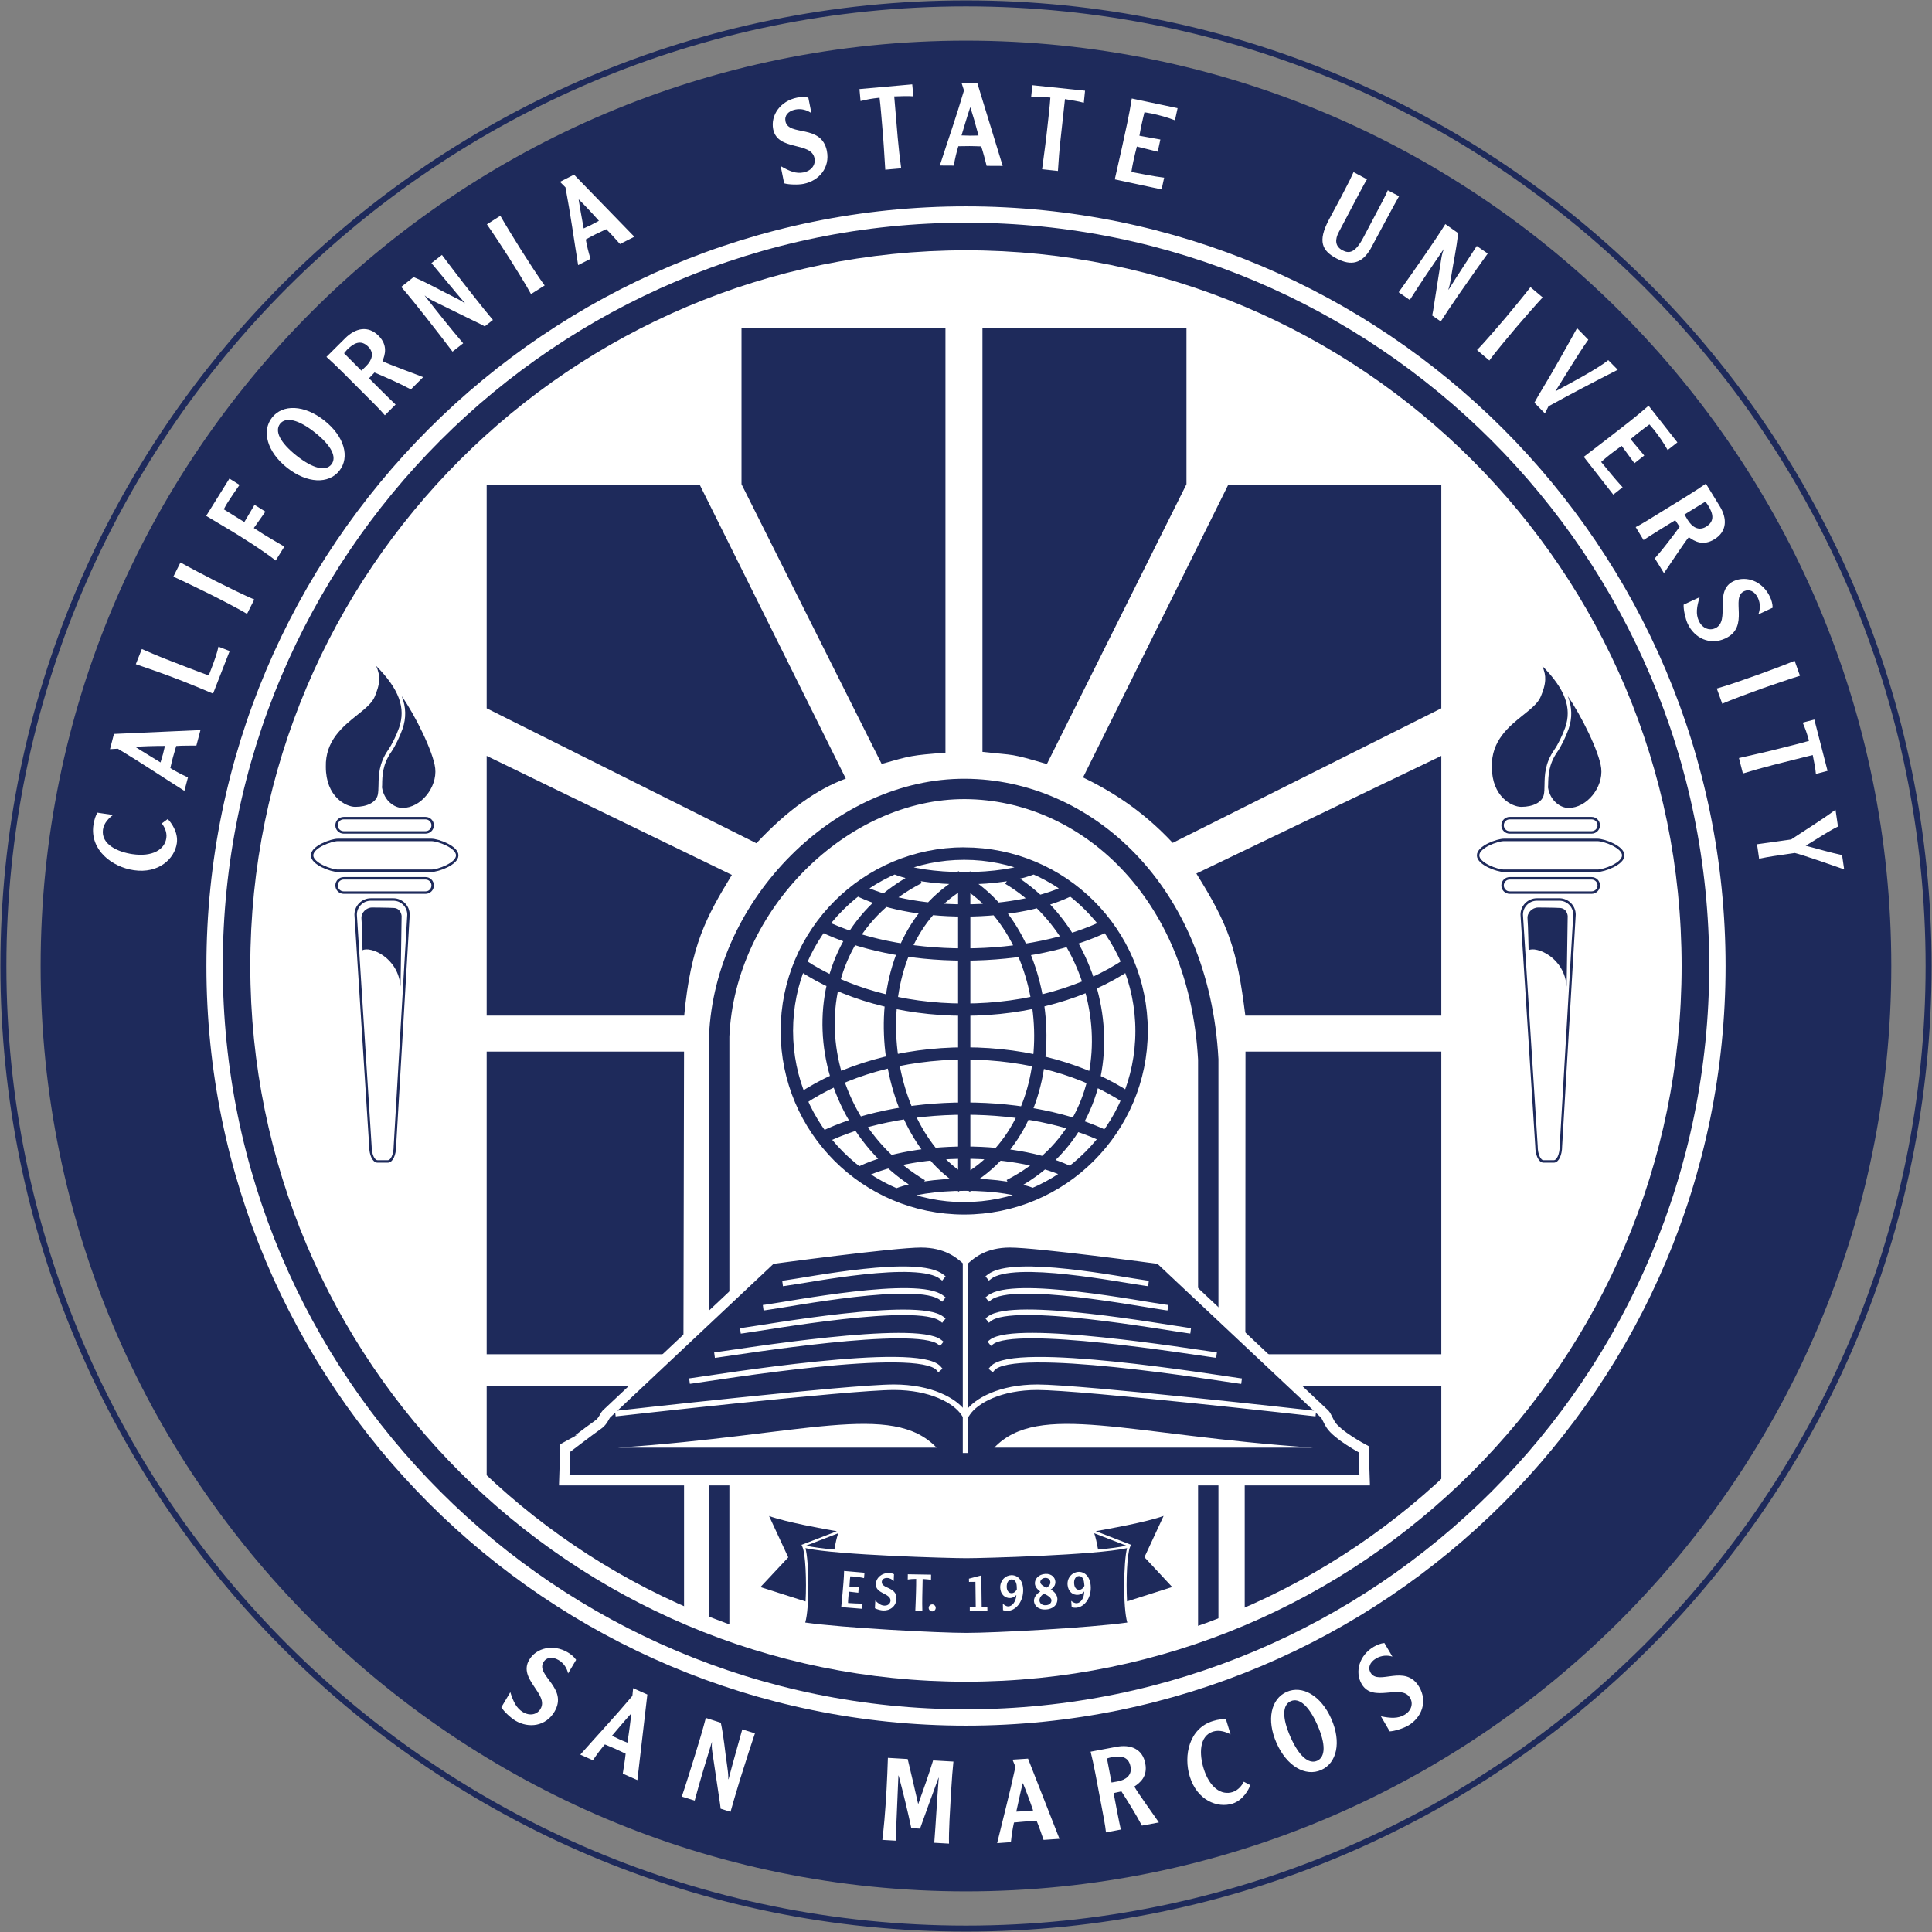 <?xml version="1.0" encoding="utf-8"?>
<!-- Generator: Adobe Illustrator 22.0.1, SVG Export Plug-In . SVG Version: 6.00 Build 0)  -->
<svg version="1.1" id="Layer_1" xmlns="http://www.w3.org/2000/svg" xmlns:xlink="http://www.w3.org/1999/xlink" x="0px" y="0px"
	 width="250.1px" height="250.1px" viewBox="0 0 250.1 250.1" enable-background="new 0 0 250.1 250.1" xml:space="preserve">
<rect x="0" y="0" width="250.1" height="250.1" fill="#808080" stroke="none"/>
<g>
	<path fill="#1E2A5B" d="M5.26,125.05C5.26,58.9,58.89,5.26,125.05,5.26S244.83,58.9,244.83,125.05S191.2,244.84,125.05,244.84
		S5.26,191.21,5.26,125.05"/>
	<path fill="none" stroke="#1E2A5B" stroke-width="0.776" d="M0.44,125.05C0.44,56.23,56.23,0.44,125.05,0.44
		c68.82,0,124.61,55.79,124.61,124.61c0,68.82-55.79,124.61-124.61,124.61C56.23,249.66,0.44,193.87,0.44,125.05z"/>
	<path fill="#FFFFFF" d="M125.05,216.64c50.58,0,91.59-41.01,91.59-91.59c0-50.58-41-91.59-91.59-91.59s-91.59,41-91.59,91.59
		C33.46,175.63,74.46,216.64,125.05,216.64"/>
	<g>
		<g>
			<path fill="none" stroke="#1E2A5B" stroke-width="0.317" d="M50.21,150.35c0.5,0,0.91-0.88,0.91-1.97l1.76-29.97
				c0-1.09-0.88-1.97-1.97-1.97h-2.9c-1.08,0-1.97,0.88-1.97,1.97l1.91,29.97c0,1.09,0.41,1.97,0.92,1.97H50.21z"/>
			<path fill="none" stroke="#1E2A5B" stroke-width="0.317" d="M55.85,112.72c0.86,0,3.34-0.89,3.34-1.99c0-1.1-2.48-2-3.34-2H43.74
				c-0.85,0-3.34,0.89-3.34,2c0,1.1,2.48,1.99,3.34,1.99H55.85z"/>
			<path fill="none" stroke="#1E2A5B" stroke-width="0.317" d="M55.09,115.55c0.51,0,0.92-0.41,0.92-0.93
				c0-0.51-0.41-0.92-0.92-0.92h-10.6c-0.51,0-0.92,0.41-0.92,0.92c0,0.51,0.41,0.93,0.92,0.93H55.09z"/>
			<path fill="none" stroke="#1E2A5B" stroke-width="0.317" d="M55.09,107.76c0.51,0,0.92-0.41,0.92-0.92
				c0-0.51-0.41-0.93-0.92-0.93h-10.6c-0.51,0-0.92,0.41-0.92,0.93c0,0.51,0.41,0.92,0.92,0.92H55.09z"/>
			<path fill="#1E2A5B" d="M46.93,123.01c0.96-0.55,4.65,0.89,4.92,4.72l0.14-9.16c0,0-0.07-0.95-0.96-1.03
				c-0.76-0.05-2.87-0.06-2.87-0.06c-0.75,0-1.43,0.68-1.37,1.43C46.87,119.66,46.93,123.01,46.93,123.01"/>
			<path fill="#1E2A5B" d="M52.01,90.12c0.56,1.43,0.59,2.81,0.1,4.23c-0.35,1.01-0.98,2.3-1.46,2.99c-1.14,1.64-1.17,3.11-1.18,4.3
				c0,0.1-0.02,0.19-0.02,0.29c0.27,1.75,1.63,2.66,2.65,2.66c2.39,0,4.51-2.67,4.24-5.13C56.1,97.33,53.7,92.51,52.01,90.12z"/>
			<path fill="#1E2A5B" d="M46.24,92.56c-1.85,1.48-4.15,3.32-4.06,6.72c0,3.87,2.61,5.17,3.8,5.17c1.56,0,2.7-0.6,2.92-1.54
				c0.08-0.36,0.09-0.8,0.1-1.3c0.02-1.25,0.04-2.8,1.27-4.56c0.46-0.66,1.07-1.9,1.4-2.87c0.88-2.54-0.01-4.98-2.97-7.97
				c0.28,0.64,0.41,1.24,0.39,1.79c-0.03,0.78-0.32,1.53-0.56,2.13C48.19,91,47.29,91.72,46.24,92.56z"/>
		</g>
		<g>
			<path fill="none" stroke="#1E2A5B" stroke-width="0.317" d="M201.15,150.35c0.5,0,0.91-0.88,0.91-1.97l1.76-29.97
				c0-1.09-0.88-1.97-1.96-1.97h-2.9c-1.09,0-1.97,0.88-1.97,1.97l1.91,29.97c0,1.09,0.41,1.97,0.91,1.97H201.15z"/>
			<path fill="none" stroke="#1E2A5B" stroke-width="0.317" d="M206.79,112.72c0.85,0,3.34-0.89,3.34-1.99c0-1.1-2.48-2-3.34-2
				h-12.11c-0.85,0-3.34,0.89-3.34,2c0,1.1,2.48,1.99,3.34,1.99H206.79z"/>
			<path fill="none" stroke="#1E2A5B" stroke-width="0.317" d="M206.03,115.55c0.51,0,0.93-0.41,0.93-0.93
				c0-0.51-0.41-0.92-0.93-0.92h-10.6c-0.51,0-0.92,0.41-0.92,0.92c0,0.51,0.41,0.93,0.92,0.93H206.03z"/>
			<path fill="none" stroke="#1E2A5B" stroke-width="0.317" d="M206.03,107.76c0.51,0,0.93-0.41,0.93-0.92
				c0-0.51-0.41-0.93-0.93-0.93h-10.6c-0.51,0-0.92,0.41-0.92,0.93c0,0.51,0.41,0.92,0.92,0.92H206.03z"/>
			<path fill="#1E2A5B" d="M197.88,123.01c0.96-0.55,4.65,0.89,4.92,4.72l0.14-9.16c0,0-0.07-0.95-0.96-1.03
				c-0.76-0.05-2.87-0.06-2.87-0.06c-0.76,0-1.44,0.68-1.37,1.43C197.81,119.66,197.88,123.01,197.88,123.01"/>
			<path fill="#1E2A5B" d="M202.96,90.13c0.55,1.43,0.59,2.8,0.1,4.22c-0.35,1.01-0.98,2.3-1.47,2.99
				c-1.14,1.64-1.16,3.11-1.18,4.29c0,0.11-0.02,0.19-0.02,0.3c0.27,1.75,1.63,2.66,2.65,2.66c2.39,0,4.51-2.67,4.24-5.13
				C207.04,97.33,204.64,92.53,202.96,90.13z"/>
			<path fill="#1E2A5B" d="M197.18,92.56c-1.85,1.48-4.14,3.32-4.06,6.72c0,3.87,2.61,5.17,3.8,5.17c1.56,0,2.7-0.6,2.92-1.54
				c0.09-0.37,0.09-0.8,0.1-1.3c0.02-1.25,0.04-2.8,1.27-4.56c0.47-0.67,1.07-1.9,1.41-2.87c0.88-2.54-0.01-4.98-2.97-7.97
				c0.28,0.64,0.41,1.24,0.38,1.79c-0.03,0.79-0.33,1.56-0.56,2.13C199.13,91,198.23,91.72,197.18,92.56z"/>
		</g>
		<path fill="none" stroke="#1E2A5B" stroke-width="2.637" d="M156.41,221.92v-84.78c-1.19-21.86-15.96-34.93-31.46-35.01
			c-15.97-0.09-31.13,14.88-31.85,32.04v87.34"/>
		<path fill="#1E2A5B" d="M63,219.42v-40.05h25.55v40.03H63.03 M186.58,219.94v-40.57h-25.45v40.56L186.58,219.94z M97.92,109.16
			c4-4.29,7.85-6.99,11.57-8.37l-18.9-38.02H63v28.92L97.92,109.16 M88.55,136.13H63v39.18h25.47L88.55,136.13z M88.57,131.47
			c0.86-9.12,2.86-12.77,6.17-18.21L63,97.85v33.62H88.57 M95.99,62.68l18.14,36.21c3.78-1.07,3.88-1.12,8.26-1.45V42.42h-26.4
			V62.68z M151.81,109.11l34.77-17.42V62.77h-27.59l-18.79,37.87C143.76,102.37,147.79,104.81,151.81,109.11 M161.21,175.31h25.37
			v-39.18h-25.35L161.21,175.31z M161.21,131.47h25.37V97.85l-31.71,15.23C159.08,119.85,160.13,122.8,161.21,131.47 M153.59,42.42
			h-26.41v54.91c4.42,0.49,3.42,0.14,8.34,1.58l18.07-36.23V42.42z"/>
		<path fill="#1E2A5B" d="M104.34,200.09l4.17-1.61c-0.18,0.51-0.35,1.26-0.5,2.11C106.47,200.45,105.18,200.28,104.34,200.09z
			 M98.44,205.45l5.84,1.86c0.15-2.68-0.01-6.2-0.4-7.05l-0.13-0.3l0.05,0.01l4.53-1.75c-1.51-0.26-6.58-1.17-8.77-1.97l2.48,5.35
			l-0.07,0.08L98.44,205.45z M142.15,200.59c-0.16-0.85-0.32-1.6-0.5-2.11l4.16,1.61C144.97,200.28,143.69,200.45,142.15,200.59z
			 M146.42,199.95l-0.13,0.3c-0.38,0.86-0.54,4.37-0.39,7.05l5.84-1.86l-3.59-3.86l2.48-5.34c-2.19,0.8-7.28,1.71-8.78,1.97
			l4.52,1.75L146.42,199.95z M145.93,210.04c-0.57-1.9-0.49-7.89-0.03-9.63c-4.12,0.91-18.7,1.3-20.81,1.3
			c-2.12,0-16.69-0.39-20.82-1.3c0.47,1.74,0.54,7.73-0.03,9.63c4.92,0.7,17.22,1.34,20.85,1.34S141.01,210.73,145.93,210.04z"/>
		<g>
			<path fill="#1E2A5B" d="M77.46,184.4c0.6-0.42,0.78-1.06,1.03-1.34l21.35-20.08c0,0,15.78-2.14,19.39-2.14
				c3.26,0,4.93,1.41,5.72,2.09h0.07c0.8-0.69,2.46-2.09,5.72-2.09c3.61,0,19.39,2.14,19.39,2.14l21.36,20.08
				c0.23,0.26,0.41,0.78,0.75,1.34c0.86,1.39,4.29,3.21,4.29,3.21l0.13,4.02h-51.82H73.04l0.13-4.02
				C73.18,187.61,76.12,185.34,77.46,184.4"/>
			<path fill="none" stroke="#FFFFFF" stroke-width="1.317" d="M77.46,184.4c0.6-0.42,0.78-1.06,1.03-1.34l21.35-20.08
				c0,0,15.78-2.14,19.39-2.14c3.26,0,4.93,1.41,5.72,2.09h0.07c0.8-0.69,2.46-2.09,5.72-2.09c3.61,0,19.39,2.14,19.39,2.14
				l21.36,20.08c0.23,0.26,0.41,0.78,0.75,1.34c0.86,1.39,4.29,3.21,4.29,3.21l0.13,4.02h-51.82H73.04l0.13-4.02
				C73.18,187.61,76.12,185.34,77.46,184.4z"/>
			<path fill="none" stroke="#FFFFFF" stroke-width="0.712" stroke-linecap="square" d="M80.01,182.96c0,0,29.94-3.38,35.7-3.38
				c4.78,0,7.95,1.74,9.04,3.38 M121.91,165.28c-3.08-2.45-17.17,0.41-20.25,0.82 M121.91,168.01c-3.08-2.45-19.68,0.82-22.76,1.23
				 M121.91,170.74c-3.08-2.45-22.63,1.09-25.71,1.5 M121.64,173.74c-3.08-2.46-25.71,1.23-28.79,1.64 M121.51,177.14
				c-2.68-3.13-28.82,1.19-31.9,1.6 M148.32,166.1c-3.08-0.4-17.17-3.27-20.25-0.82 M150.83,169.24
				c-3.08-0.41-19.69-3.68-22.76-1.23 M153.78,172.23c-3.08-0.41-22.63-3.95-25.71-1.5 M157.13,175.37
				c-3.08-0.41-25.71-4.09-28.79-1.64 M160.37,178.75c-3.08-0.41-29.23-4.74-31.9-1.6 M169.98,182.96c0,0-29.94-3.38-35.7-3.38
				c-4.78,0-7.95,1.74-9.04,3.38 M124.99,187.74v-24.42"/>
			<path fill="#FFFFFF" d="M80,187.4h41.24C115.48,181.37,103.97,185.79,80,187.4"/>
			<path fill="#FFFFFF" d="M169.95,187.4h-41.24C134.47,181.37,145.99,185.79,169.95,187.4"/>
		</g>
		<path fill="none" stroke="#1E2A5B" stroke-width="1.588" d="M101.85,133.47c0-12.68,10.28-22.96,22.96-22.96
			c12.68,0,22.96,10.28,22.96,22.96c0,12.68-10.28,22.96-22.96,22.96C112.13,156.43,101.85,146.15,101.85,133.47z M124.83,156.4
			c12.68,0,22.96-10.28,22.96-22.96 M147.79,133.45c0-12.68-10.28-22.96-22.96-22.96 M124.83,110.48
			c-12.68,0-22.96,10.28-22.96,22.96 M101.87,133.45c0,12.68,10.28,22.96,22.96,22.96 M115.82,112.35c1.81,0.81,5.16,1.34,8.99,1.34
			c3.83,0,7.18-0.54,8.99-1.34 M111.03,115.17c3.18,1.63,8.17,2.69,13.78,2.69c5.7,0,10.76-1.09,13.93-2.77 M106.49,119.87
			c4.69,2.28,11.17,3.69,18.33,3.69c7.24,0,13.79-1.45,18.49-3.77 M103.78,124.92c5.38,3.57,12.82,5.78,21.03,5.78
			c8.28,0,15.78-2.25,21.17-5.87 M133.93,154.71c-1.81-0.81-5.16-1.35-8.99-1.35c-3.83,0-7.18,0.54-8.99,1.35 M138.72,151.9
			c-3.18-1.64-8.17-2.69-13.78-2.69c-5.7,0-10.76,1.08-13.93,2.76 M143.26,147.2c-4.69-2.28-11.17-3.69-18.32-3.69
			c-7.24,0-13.79,1.44-18.49,3.77 M145.97,142.15c-5.38-3.57-12.81-5.78-21.03-5.78c-8.28,0-15.78,2.25-21.17,5.87 M124.82,152.91
			v-38.77C110.79,122.07,113.26,146,124.82,152.91z M118.96,113.61c-16.66,8.54-14.61,30.94,0.37,39.85 M124.82,114.15v38.77
			C138.9,144.96,136.97,121.42,124.82,114.15z M130.67,153.46c17-8.71,13.53-31.61-0.13-39.73"/>
	</g>
	<path fill="none" stroke="#FFFFFF" stroke-width="2.116" d="M33.46,125.05c0-50.58,41-91.59,91.58-91.59s91.59,41,91.59,91.59
		c0,50.58-41,91.59-91.59,91.59S33.46,175.63,33.46,125.05z M125.05,222.33c53.72,0,97.27-43.55,97.27-97.28
		c0-53.72-43.55-97.28-97.27-97.28c-53.72,0-97.27,43.55-97.27,97.28C27.77,178.78,71.32,222.33,125.05,222.33z"/>
	<path fill="#FFFFFF" d="M111.91,203.59l-0.06,0.7c-0.45-0.11-0.91-0.17-1.37-0.21c-0.13-0.01-0.22-0.01-0.41-0.02
		c-0.03,0.2-0.06,0.53-0.07,0.75c-0.01,0.11-0.02,0.25-0.04,0.6l1.21,0.06l-0.06,0.71l-1.21-0.14c-0.04,0.27-0.07,0.6-0.09,0.86
		c-0.02,0.19-0.03,0.4-0.03,0.61c0.63,0.04,1.26,0.08,1.88,0.08l-0.06,0.67l-2.7-0.22c0.02-0.28,0.15-1.53,0.17-1.79
		c0.08-0.95,0.18-1.92,0.2-2.89L111.91,203.59z M113.26,208.19c0.24,0.14,0.76,0.28,1.07,0.29c0.9,0.04,1.68-0.55,1.72-1.51
		c0.06-1.57-1.93-1.29-1.9-2.18c0.01-0.34,0.29-0.53,0.7-0.52c0.36,0.01,0.65,0.19,0.84,0.41l0.04-0.9
		c-0.19-0.1-0.41-0.14-0.62-0.15c-0.95-0.04-1.7,0.61-1.73,1.43c-0.05,1.28,1.93,1.17,1.9,2.15c-0.02,0.37-0.33,0.66-0.79,0.64
		c-0.43-0.01-0.77-0.26-1.18-0.65L113.26,208.19z M120.53,203.84l-3.01-0.05l-0.01,0.68c0.44-0.06,0.58-0.07,1.09-0.08
		c0.01,0.53-0.01,1.06-0.02,1.59c-0.02,0.93-0.05,1.48-0.09,2.51l0.91,0.01c-0.02-0.58-0.02-1.21-0.01-1.76
		c0.01-0.78,0.04-1.55,0.05-2.34c0.33,0.03,0.79,0.05,1.08,0.11L120.53,203.84z M120.68,207.69c-0.25,0-0.46,0.2-0.46,0.45
		c0,0.25,0.2,0.45,0.45,0.46c0.25,0,0.45-0.2,0.46-0.45C121.13,207.89,120.93,207.69,120.68,207.69 M125.44,204.78l0.83-0.01
		l0.04,3.25l-0.77,0.01l0,0.5l2.28-0.03l-0.01-0.5l-0.73,0.01l-0.05-4.07l-1.6,0.42L125.44,204.78z M131.62,205.39
		c-0.02-0.69-0.34-0.94-0.68-0.93c-0.29,0.01-0.63,0.29-0.62,0.96c0.01,0.49,0.25,0.82,0.65,0.82c0.25-0.01,0.47-0.15,0.66-0.48
		L131.62,205.39z M129.82,207.6c0.14,0.14,0.42,0.36,0.71,0.35c0.49-0.01,0.98-0.59,1.04-1.45l-0.02-0.01
		c-0.15,0.18-0.43,0.37-0.8,0.38c-0.64,0.02-1.25-0.47-1.27-1.35c-0.02-0.93,0.66-1.59,1.44-1.61c0.86-0.02,1.5,0.7,1.53,1.86
		c0.04,1.5-0.9,2.73-2.02,2.76c-0.22,0.01-0.47-0.05-0.59-0.09L129.82,207.6z M135.97,204.81c-0.01-0.29-0.24-0.57-0.67-0.55
		c-0.4,0.02-0.64,0.3-0.63,0.56c0.01,0.27,0.38,0.53,0.82,0.7C135.74,205.37,135.99,205.13,135.97,204.81 M136.62,204.76
		c0.01,0.31-0.09,0.68-0.61,1.01c0.47,0.23,0.85,0.7,0.87,1.18c0.04,0.9-0.7,1.37-1.5,1.4c-1.05,0.05-1.5-0.56-1.53-1.08
		c-0.03-0.68,0.62-1.12,0.81-1.25c-0.43-0.31-0.67-0.64-0.69-1.03c-0.03-0.55,0.43-1.2,1.37-1.25
		C136.12,203.71,136.59,204.19,136.62,204.76 M136.11,207.15c-0.02-0.45-0.91-0.83-1-0.83c-0.05,0-0.57,0.39-0.55,0.86
		c0.02,0.36,0.33,0.65,0.82,0.62C135.85,207.78,136.13,207.5,136.11,207.15 M140.34,204.92c-0.06-0.69-0.38-0.92-0.73-0.89
		c-0.29,0.03-0.62,0.32-0.56,0.99c0.04,0.49,0.29,0.81,0.69,0.78c0.25-0.02,0.46-0.17,0.64-0.51L140.34,204.92z M138.67,207.23
		c0.14,0.13,0.44,0.33,0.73,0.31c0.49-0.04,0.95-0.64,0.95-1.5l-0.02-0.01c-0.13,0.19-0.41,0.39-0.78,0.42
		c-0.64,0.06-1.27-0.39-1.35-1.27c-0.08-0.93,0.57-1.63,1.35-1.7c0.86-0.07,1.54,0.61,1.64,1.77c0.13,1.5-0.74,2.78-1.86,2.87
		c-0.22,0.02-0.48-0.02-0.6-0.06L138.67,207.23z M14.63,105.5c-0.53,0.39-1.18,1.04-1.3,1.88c-0.28,1.94,1.95,2.92,3.81,3.19
		c2.59,0.38,4.17-0.58,4.39-2.07c0.12-0.8-0.29-1.54-0.59-1.9l0.77-0.57c0.42,0.41,1.39,1.7,1.18,3.13
		c-0.29,2.02-2.36,3.96-5.56,3.49c-2.83-0.41-5.7-2.61-5.24-5.83c0.11-0.74,0.31-1.28,0.52-1.62L14.63,105.5z M21.1,97.61
		c0.07-0.27,0.13-0.56,0.25-1.05c-1.46,0-2.96,0.05-3.78,0.12l-0.01,0.03c0.86,0.57,2.97,1.82,3.22,1.99
		C20.93,98.17,21.02,97.9,21.1,97.61 M14.75,95.01l11.2-0.5l-0.53,2.01c-0.34-0.01-2.04,0-2.61,0.05c-0.17,0.59-0.31,1.04-0.42,1.45
		c-0.12,0.44-0.21,0.84-0.34,1.41c0.74,0.46,1.37,0.78,2.28,1.21l-0.46,1.74c-2.87-1.81-5.52-3.6-8.62-5.46l-1.01,0.06L14.75,95.01z
		 M17.58,85.98c1.64,0.56,3.81,1.31,5.7,2.05c1.44,0.56,2.88,1.15,4.3,1.76l2.15-5.51l-1.45-0.57c-0.19,0.82-0.33,1.35-1.26,3.73
		c-1.02-0.35-5.07-1.93-5.86-2.24c-0.68-0.27-2.05-0.85-2.8-1.18L17.58,85.98z M22.44,74.65c0.96,0.42,3.63,1.71,4.59,2.19
		c1.22,0.61,3.9,1.98,4.95,2.63l0.94-1.87c-1.15-0.46-3.84-1.8-5.06-2.41c-0.96-0.48-3.59-1.86-4.5-2.38L22.44,74.65z M26.69,66.78
		c1.15,0.7,2.91,1.72,4.26,2.56c2.59,1.61,4.11,2.72,4.74,3.22l1.12-1.8c-1.51-0.89-2.02-1.18-2.68-1.59
		c-0.59-0.37-0.88-0.57-1.27-0.82l1.5-2.12l-1.41-0.88l-1.32,2.23l-2.66-1.65c0.19-0.39,0.4-0.74,0.6-1.04
		c0.27-0.43,1.09-1.63,1.44-2.12l-1.31-0.82L26.69,66.78z M36.26,54.86c-0.73,0.93-0.03,2.42,2.13,4.13
		c2.16,1.71,3.78,2.05,4.51,1.13c0.73-0.93,0.03-2.42-2.13-4.13C38.61,54.28,36.99,53.94,36.26,54.86 M35.22,54.05
		c1.38-1.75,4.18-1.66,6.77,0.39c2.59,2.05,3.33,4.75,1.94,6.5c-1.38,1.75-4.18,1.66-6.77-0.39C34.57,58.49,33.84,55.8,35.22,54.05
		 M46.78,47.98c0.12-0.12,0.25-0.22,0.59-0.56c0.79-0.78,1.11-1.73,0.31-2.53c-1-1.01-1.93-0.43-2.76,0.39
		c-0.08,0.08-0.22,0.25-0.38,0.45L46.78,47.98z M49.82,53.76c-0.53-0.66-1.87-1.97-2.49-2.59c-2.23-2.24-3.89-3.93-5.07-4.97
		l2.42-2.41c1.34-1.33,2.97-1.69,4.33-0.32c1.22,1.23,0.84,2.46,0.5,3.28c0.7,0.38,4.86,1.89,5.27,2.07l-1.59,1.59
		c-1.53-0.82-3.13-1.51-4.71-2.19l-0.71,0.75c0.85,0.86,2.61,2.62,3.44,3.4L49.82,53.76z M51.94,37.14c0.87,0.99,2.35,2.84,3.18,3.9
		c1.16,1.48,2.47,3.16,3.46,4.48l1.38-1.08c-1.71-2.01-3.35-4.07-4.97-6.15l0.02-0.02c0.24,0.21,0.48,0.39,1.04,0.67l5.09,2.5
		c1.02,0.49,1.2,0.58,1.61,0.81l1.06-0.83c-0.56-0.66-1.61-1.95-2.71-3.36C59.5,36.04,57.8,33.8,57.21,33l-1.36,1.06
		c1.45,1.72,2.86,3.47,4.31,5.15l-0.01,0.04c-0.35-0.26-0.58-0.4-1.61-0.91c-1.67-0.82-3.19-1.72-5-2.47L51.94,37.14z M63.03,29.04
		c0.61,0.85,2.24,3.34,2.81,4.24c0.73,1.15,2.33,3.7,2.9,4.79l1.77-1.12c-0.75-0.98-2.37-3.52-3.1-4.67
		c-0.58-0.91-2.13-3.44-2.64-4.35L63.03,29.04z M76.58,29.09c0.25-0.13,0.5-0.27,0.95-0.51c-0.97-1.09-2-2.18-2.59-2.75l-0.03,0.01
		c0.14,1.02,0.61,3.43,0.65,3.73C76.05,29.33,76.31,29.22,76.58,29.09 M74.31,22.61l7.81,8.04l-1.86,0.94
		c-0.22-0.26-1.36-1.53-1.78-1.92c-0.55,0.26-0.98,0.46-1.37,0.65c-0.4,0.2-0.77,0.4-1.28,0.68c0.15,0.86,0.33,1.55,0.61,2.51
		l-1.6,0.81c-0.55-3.35-0.97-6.52-1.64-10.07l-0.71-0.71L74.31,22.61z M101.51,23.73c0.6,0.18,1.83,0.21,2.52,0.07
		c2.01-0.4,3.44-2.11,3.01-4.27c-0.71-3.52-4.97-1.84-5.36-3.83c-0.15-0.75,0.36-1.34,1.28-1.52c0.79-0.16,1.54,0.07,2.08,0.47
		l-0.4-2.01c-0.48-0.12-0.98-0.09-1.47,0c-2.13,0.43-3.44,2.26-3.08,4.09c0.58,2.86,4.91,1.56,5.35,3.75
		c0.17,0.84-0.38,1.63-1.42,1.84c-0.97,0.2-1.83-0.16-2.96-0.82L101.51,23.73z M118.09,10.92l-6.83,0.61l0.14,1.55
		c0.99-0.24,1.3-0.3,2.46-0.43c0.15,1.2,0.23,2.4,0.34,3.61c0.19,2.12,0.25,3.38,0.4,5.71l2.06-0.18c-0.18-1.32-0.34-2.74-0.45-3.99
		c-0.16-1.78-0.29-3.54-0.45-5.32c0.77-0.02,1.8-0.07,2.48-0.01L118.09,10.92z M125.59,17.56c0.28,0,0.57-0.01,1.08-0.02
		c-0.37-1.41-0.79-2.85-1.05-3.63l-0.03,0c-0.34,0.97-1.03,3.34-1.12,3.62C125.01,17.55,125.3,17.56,125.59,17.56 M126.52,10.77
		l3.28,10.71l-2.08-0.01c-0.07-0.33-0.51-1.98-0.7-2.52c-0.61-0.02-1.08-0.04-1.51-0.04c-0.45,0-0.87,0.01-1.45,0.02
		c-0.26,0.84-0.41,1.52-0.6,2.51l-1.8-0.01c1.04-3.23,2.11-6.25,3.13-9.72l-0.31-0.96L126.52,10.77z M140.46,11.74l-6.82-0.71
		l-0.16,1.55c1.01-0.05,1.33-0.04,2.49,0.05c-0.08,1.21-0.23,2.4-0.36,3.6c-0.22,2.12-0.41,3.36-0.71,5.68l2.05,0.22
		c0.08-1.33,0.19-2.75,0.33-4c0.18-1.77,0.4-3.53,0.58-5.3c0.75,0.13,1.78,0.28,2.44,0.47L140.46,11.74z M146.51,12.75
		c-0.33,2.16-0.84,4.34-1.3,6.48c-0.12,0.57-0.77,3.36-0.9,3.99l6.06,1.3L150.7,23c-1.42-0.18-2.83-0.47-4.24-0.74
		c0.07-0.46,0.16-0.95,0.25-1.37c0.13-0.6,0.3-1.33,0.46-1.92l2.7,0.67l0.34-1.58l-2.71-0.49c0.14-0.8,0.2-1.11,0.26-1.36
		c0.11-0.48,0.27-1.23,0.39-1.68c0.43,0.07,0.62,0.1,0.92,0.16c1.03,0.22,2.04,0.5,3.03,0.88l0.34-1.57L146.51,12.75z M175.22,22.28
		c-0.34,0.74-0.44,0.99-1.59,3.18c-0.53,1.01-1.08,1.99-1.61,3c-1.48,2.81-0.86,4.01,0.98,4.99c1.95,1.03,3.32,0.64,4.42-1.23
		c0.28-0.49,3.06-5.75,3.69-6.82l-1.46-0.77c-0.14,0.32-0.16,0.42-0.69,1.43l-2.46,4.67c-1.07,2.04-1.86,2.12-2.72,1.67
		c-1.01-0.53-0.95-1.45-0.48-2.34l2.62-4.97c0.35-0.63,0.66-1.26,1.04-1.88L175.22,22.28z M187.1,29.01
		c-0.69,1.13-2.02,3.08-2.79,4.19c-1.07,1.55-2.28,3.3-3.25,4.63l1.44,1c1.41-2.23,2.9-4.41,4.39-6.58l0.02,0.02
		c-0.13,0.29-0.23,0.57-0.33,1.19l-0.88,5.6c-0.17,1.12-0.2,1.32-0.3,1.78l1.11,0.77c0.47-0.73,1.39-2.12,2.4-3.58
		c1.46-2.12,3.1-4.41,3.68-5.21l-1.42-0.98c-1.21,1.89-2.47,3.76-3.64,5.64l-0.04,0.01c0.14-0.41,0.21-0.68,0.39-1.81
		c0.28-1.84,0.69-3.56,0.87-5.51L187.1,29.01z M198.12,37.17c-0.63,0.84-2.52,3.13-3.21,3.95c-0.88,1.04-2.84,3.33-3.71,4.19
		l1.6,1.36c0.71-1.01,2.65-3.31,3.53-4.35c0.7-0.82,2.65-3.06,3.37-3.82L198.12,37.17z M204.15,42.48
		c-1.07,1.94-3.37,6.06-4.64,8.11c-0.25,0.41-0.52,0.88-0.88,1.54l1.36,1.39l0.46-0.92c2.95-1.63,5.96-3.2,8.97-4.73l-1.23-1.25
		c-1.39,1.15-5.16,3.12-6.81,4.02l-0.02-0.02c1.41-2.2,2.82-4.64,4.25-6.64L204.15,42.48z M213.41,52.52
		c-1.64,1.45-3.42,2.8-5.15,4.14c-0.46,0.36-2.74,2.09-3.24,2.48l3.82,4.89l1.21-0.95c-0.97-1.05-1.87-2.17-2.78-3.28
		c0.35-0.31,0.73-0.63,1.07-0.9c0.49-0.38,1.08-0.83,1.59-1.18l1.65,2.25l1.27-1l-1.77-2.12c0.62-0.52,0.87-0.71,1.07-0.87
		c0.39-0.3,0.99-0.77,1.37-1.04c0.28,0.33,0.41,0.48,0.6,0.71c0.65,0.82,1.25,1.69,1.76,2.61l1.26-0.99L213.41,52.52z M218.06,66.6
		c0.09,0.14,0.16,0.29,0.41,0.7c0.58,0.94,1.43,1.47,2.39,0.88c1.21-0.74,0.86-1.78,0.25-2.77c-0.06-0.1-0.19-0.27-0.35-0.47
		L218.06,66.6z M211.74,68.23c0.76-0.36,2.34-1.37,3.09-1.83c2.69-1.65,4.72-2.88,6-3.79l1.79,2.91c0.99,1.6,0.96,3.28-0.69,4.29
		c-1.48,0.91-2.58,0.26-3.31-0.27c-0.53,0.59-2.95,4.29-3.22,4.65l-1.18-1.91c1.15-1.31,2.19-2.7,3.21-4.08l-0.57-0.86
		c-1.04,0.63-3.15,1.94-4.1,2.57L211.74,68.23z M217.95,78.27c-0.04,0.63,0.23,1.83,0.52,2.47c0.87,1.86,2.87,2.84,4.87,1.91
		c3.25-1.52,0.61-5.26,2.44-6.12c0.69-0.32,1.39,0.03,1.79,0.88c0.34,0.73,0.3,1.51,0.04,2.13l1.86-0.87c0-0.49-0.14-0.98-0.35-1.42
		c-0.92-1.97-3.02-2.8-4.7-2.02c-2.64,1.24-0.35,5.14-2.37,6.09c-0.77,0.36-1.68,0.02-2.13-0.94c-0.42-0.9-0.28-1.82,0.1-3.07
		L217.95,78.27z M232.32,85.54c-0.96,0.41-3.74,1.45-4.76,1.81c-1.28,0.46-4.12,1.46-5.32,1.78l0.71,1.97
		c1.12-0.51,3.95-1.54,5.23-2c1.02-0.36,3.82-1.32,4.83-1.62L232.32,85.54z M236.58,99.79l-1.71-6.64l-1.51,0.39
		c0.39,0.93,0.5,1.23,0.82,2.36c-1.16,0.35-2.33,0.62-3.5,0.92c-2.06,0.53-3.3,0.79-5.57,1.31l0.51,2c1.27-0.39,2.65-0.78,3.87-1.09
		c1.72-0.45,3.45-0.86,5.17-1.3c0.15,0.75,0.36,1.76,0.41,2.45L236.58,99.79z M237.61,104.82c-1.84,1.37-3.84,2.58-5.74,3.85
		c-1.47,0.21-2.95,0.42-4.42,0.62l0.27,1.87c1.4-0.28,1.9-0.35,4.62-0.74c0.84,0.18,5.67,1.86,6.39,2.12l-0.27-1.85
		c-1.59-0.33-3.14-0.81-4.71-1.21c1.16-0.68,2.95-1.89,4.18-2.48L237.61,104.82z M66.06,219.06c0.39,1.24,0.8,2.08,1.64,2.58
		c0.91,0.54,1.84,0.31,2.27-0.42c1.13-1.91-2.94-3.84-1.47-6.34c0.94-1.59,3.13-2.08,4.99-0.98c0.42,0.25,0.81,0.56,1.09,0.97
		l-1.04,1.76c-0.14-0.65-0.53-1.32-1.23-1.73c-0.81-0.48-1.58-0.38-1.96,0.28c-1.03,1.73,3.24,3.32,1.43,6.4
		c-1.12,1.89-3.31,2.2-5.07,1.16c-0.6-0.36-1.49-1.19-1.81-1.73L66.06,219.06z M80.23,225.18c0.26,0.12,0.52,0.22,0.99,0.41
		c0.23-1.43,0.42-2.91,0.49-3.73l-0.03-0.01c-0.69,0.75-2.27,2.63-2.46,2.85C79.71,224.93,79.96,225.06,80.23,225.18 M83.8,219.36
		l-1.29,11.08l-1.89-0.84c0.06-0.33,0.32-2.01,0.37-2.58c-0.55-0.26-0.97-0.46-1.36-0.64c-0.41-0.18-0.8-0.34-1.33-0.56
		c-0.57,0.66-0.99,1.23-1.55,2.05l-1.63-0.73c2.24-2.53,4.42-4.85,6.74-7.6l0.1-1L83.8,219.36z M91.37,222.39
		c-0.32,1.27-1,3.53-1.4,4.81c-0.56,1.8-1.18,3.82-1.71,5.37l1.67,0.52c0.68-2.54,1.44-5.05,2.21-7.55l0.03,0.01
		c-0.04,0.32-0.05,0.61,0.04,1.23l0.83,5.58c0.17,1.11,0.2,1.31,0.25,1.78l1.28,0.4c0.23-0.83,0.69-2.42,1.21-4.12
		c0.76-2.45,1.63-5.11,1.95-6.04l-1.64-0.51c-0.59,2.16-1.22,4.3-1.77,6.44l-0.04,0.02c0.01-0.43,0-0.7-0.16-1.83
		c-0.28-1.83-0.4-3.59-0.81-5.49L91.37,222.39z M114.94,227.56c-0.06,1.62-0.09,2.59-0.17,4.02c-0.2,3.5-0.36,4.97-0.55,6.6
		l1.74,0.1c0-0.05,0-0.24,0-0.36c0.11-2.69,0.22-5.39,0.34-8.07h0.03c0.6,2.27,1.15,4.51,1.64,6.81l1.13,0.06
		c0.78-2.21,1.59-4.4,2.39-6.58h0.03c-0.22,2.8-0.36,5.61-0.58,8.41l1.91,0.11c-0.05-1.52,0.14-4.51,0.25-6.46
		c0.13-2.2,0.21-2.99,0.32-4.16l-2.63-0.15c-0.58,1.89-1.24,3.75-1.91,5.61l-0.03,0c-0.44-1.93-0.89-3.86-1.35-5.79L114.94,227.56z
		 M132.67,234.47c0.28-0.02,0.57-0.05,1.07-0.1c-0.47-1.37-1-2.77-1.32-3.52l-0.03,0c-0.26,0.99-0.76,3.38-0.83,3.67
		C132.09,234.49,132.38,234.49,132.67,234.47 M133.08,227.66l4.07,10.38l-2.06,0.14c-0.1-0.32-0.66-1.92-0.89-2.45
		c-0.61,0.03-1.07,0.05-1.5,0.07c-0.45,0.03-0.86,0.08-1.44,0.13c-0.19,0.85-0.29,1.54-0.4,2.54l-1.78,0.13
		c0.79-3.28,1.61-6.36,2.37-9.88l-0.38-0.93L133.08,227.66z M143.89,230.75c0.16-0.03,0.33-0.05,0.79-0.14
		c1.08-0.2,1.88-0.81,1.67-1.91c-0.26-1.39-1.35-1.43-2.49-1.21c-0.12,0.02-0.32,0.07-0.56,0.15L143.89,230.75z M143.17,237.21
		c-0.07-0.84-0.44-2.66-0.6-3.53c-0.58-3.09-1-5.41-1.39-6.92l3.34-0.63c1.84-0.35,3.39,0.27,3.74,2.16
		c0.32,1.7-0.68,2.49-1.42,2.98c0.36,0.71,2.94,4.27,3.18,4.65l-2.2,0.41c-0.81-1.53-1.73-2.99-2.65-4.43l-1.01,0.22
		c0.22,1.18,0.68,3.62,0.93,4.72L143.17,237.21z M158.7,222.57c-0.39-0.05-0.97,0-1.68,0.22c-3.09,0.95-3.84,4.47-3,7.19
		c0.95,3.08,3.57,4.11,5.51,3.51c1.38-0.43,2.13-1.84,2.32-2.4l-0.84-0.44c-0.2,0.42-0.69,1.1-1.46,1.34
		c-1.44,0.45-2.97-0.56-3.74-3.06c-0.55-1.78-0.63-4.2,1.24-4.78c0.82-0.25,1.67,0.06,2.25,0.37L158.7,222.57z M167.09,220.22
		c-1.08,0.48-1.15,2.12-0.04,4.63c1.11,2.51,2.37,3.56,3.45,3.09c1.08-0.48,1.15-2.12,0.04-4.63
		C169.43,220.79,168.17,219.74,167.09,220.22 M166.56,219.02c2.03-0.9,4.45,0.48,5.78,3.49c1.33,3.01,0.72,5.73-1.31,6.62
		c-2.03,0.9-4.45-0.48-5.78-3.49C163.92,222.63,164.53,219.92,166.56,219.02 M179.9,224.13c0.63-0.02,1.79-0.4,2.39-0.75
		c1.76-1.04,2.54-3.11,1.43-5c-1.82-3.08-5.27-0.11-6.29-1.84c-0.39-0.65-0.1-1.38,0.71-1.85c0.69-0.41,1.47-0.44,2.11-0.24
		l-1.04-1.76c-0.49,0.05-0.95,0.24-1.38,0.49c-1.86,1.1-2.49,3.25-1.55,4.84c1.48,2.5,5.13-0.14,6.26,1.78
		c0.43,0.73,0.18,1.66-0.73,2.19c-0.85,0.5-1.78,0.45-3.05,0.19L179.9,224.13z"/>
</g>
</svg>
